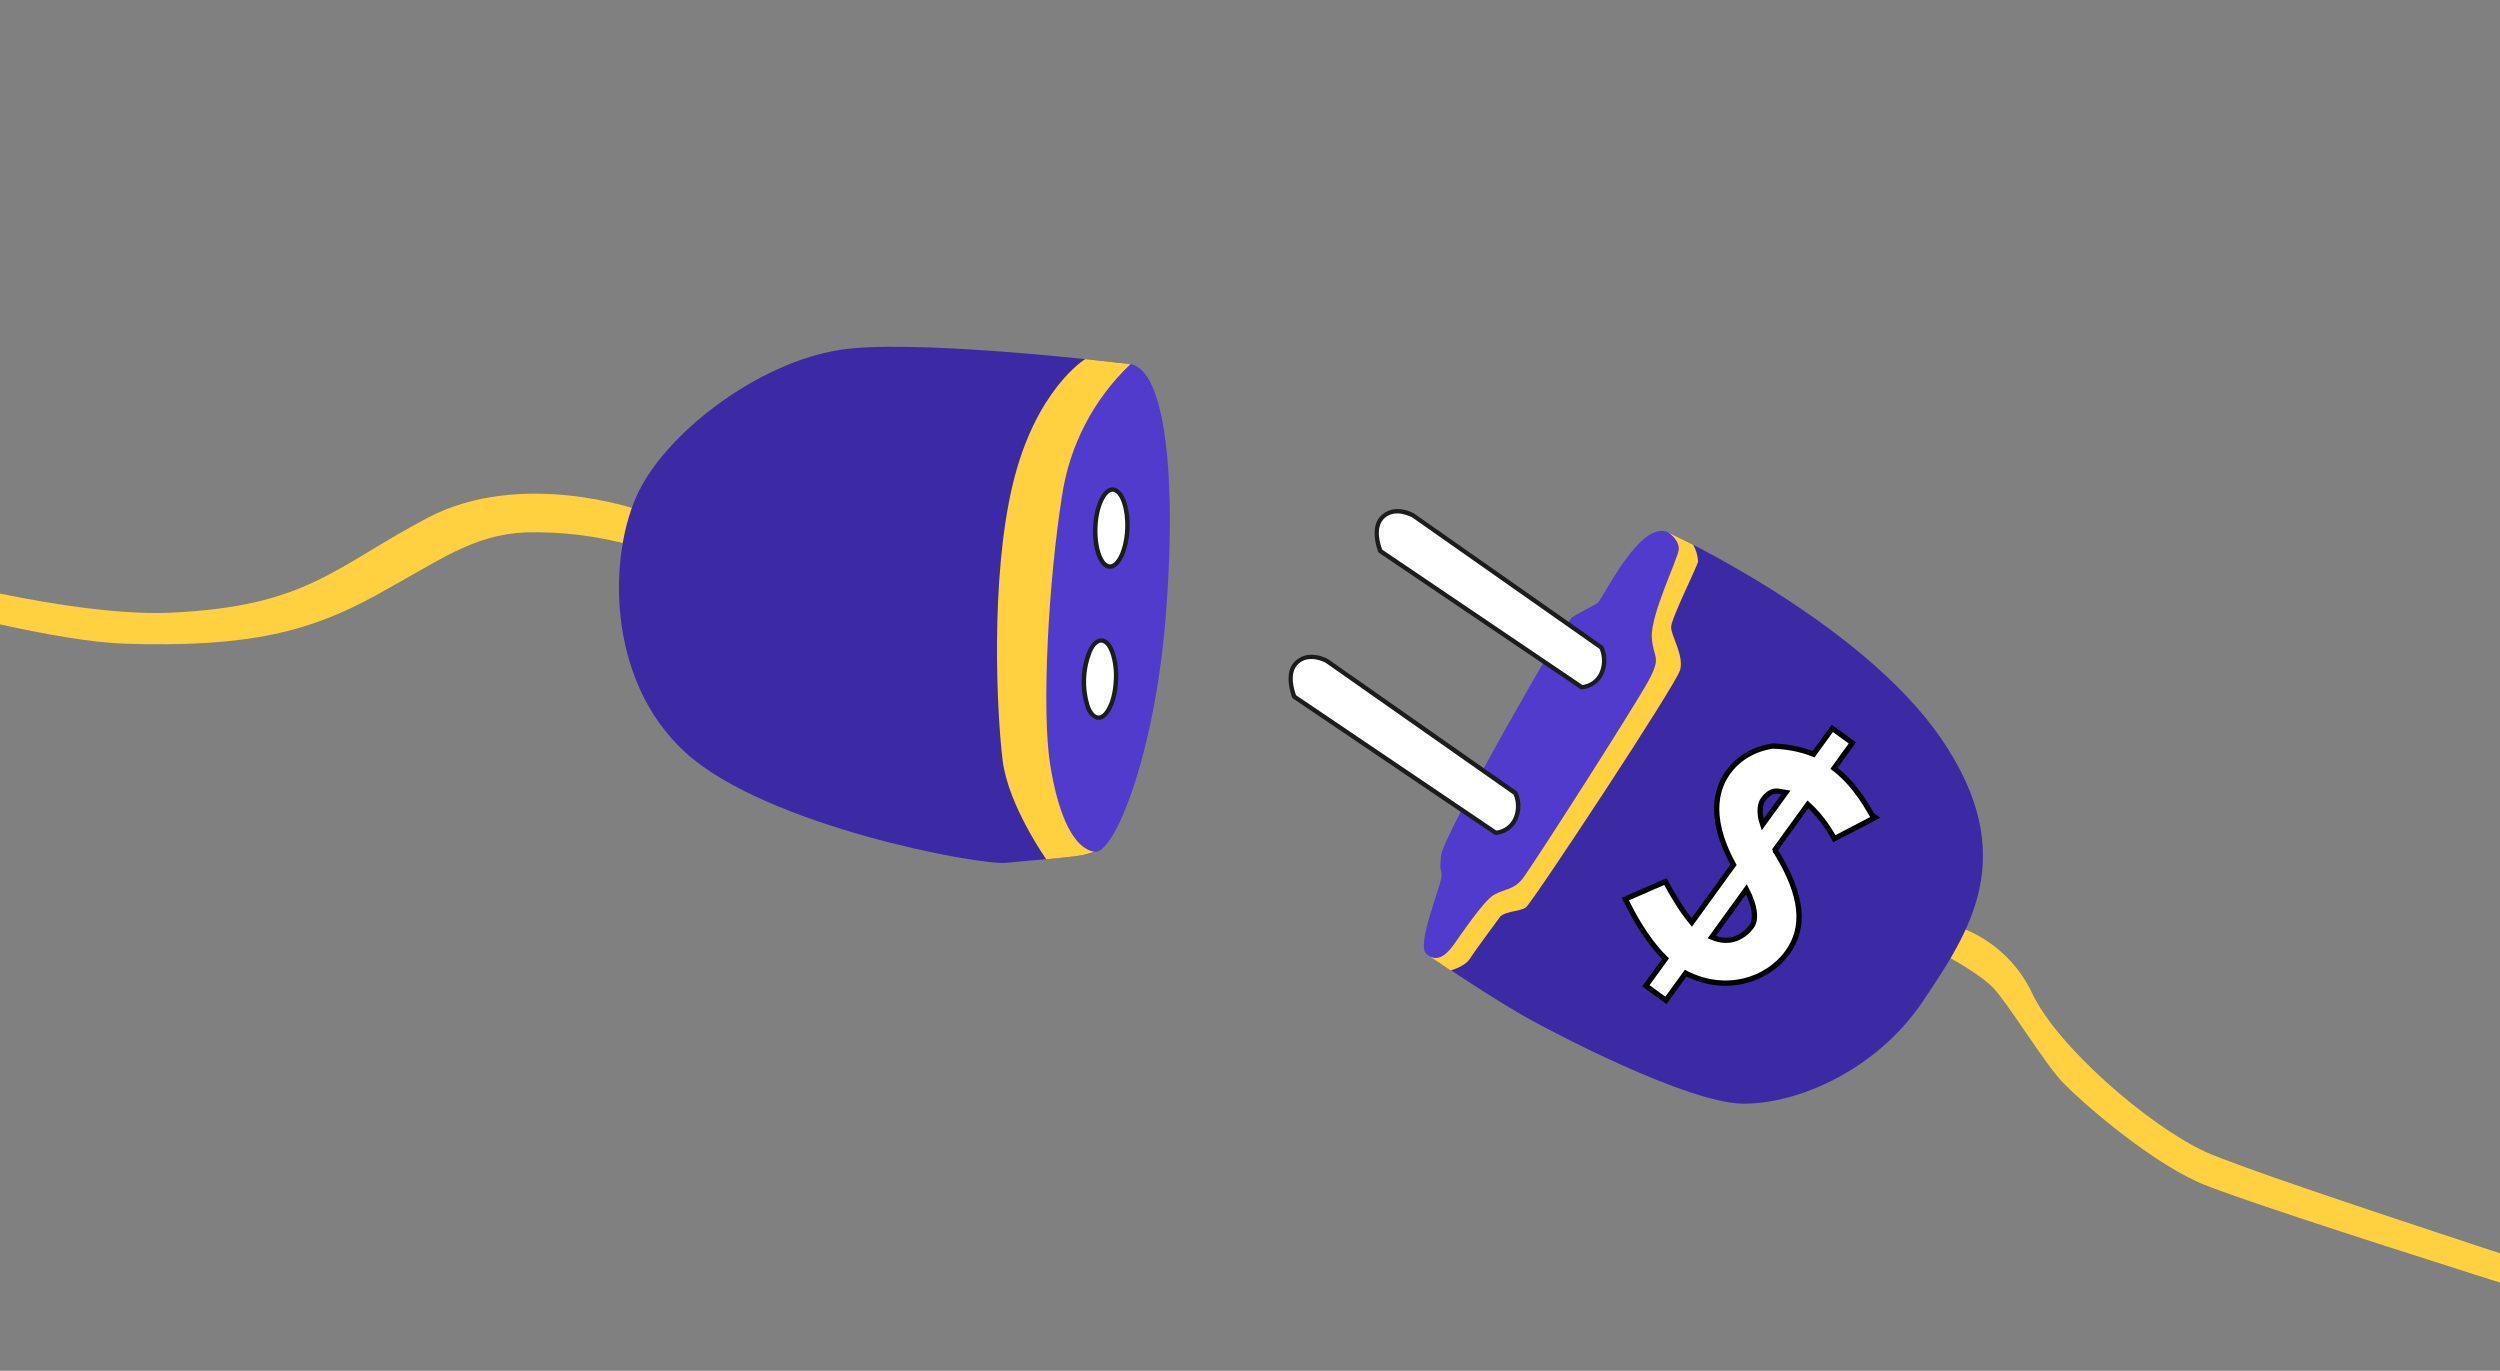<svg width="600" height="329" viewBox="0 0 600 329" fill="none" xmlns="http://www.w3.org/2000/svg">
<rect x="0" y="0" width="600" height="329" fill="#808080" stroke="none"/>
<g clip-path="url(#clip0_5576_1692)">
<path d="M153.26 122.412C153.26 122.412 125.085 112.422 102.575 124.309C80.066 136.197 73.72 145.52 41.071 147.041C2.005 148.869 -81.175 119.686 -81.175 119.686L-83.095 126.851C-83.095 126.851 -0.281 153.48 29.785 154.478C59.851 155.476 74.553 151.469 90.215 142.882C105.878 134.294 113.424 128.385 126.093 127.77C134.505 127.554 142.904 128.549 151.033 130.723L153.26 122.412Z" fill="#FFD141"/>
<path d="M262.706 204.431C260.9 205.649 247.89 206.38 241.534 207.074C235.178 207.768 183.999 198.257 164.626 180.71C145.253 163.164 145.957 132.649 153.37 117.797C160.783 102.944 183.733 85.656 204.084 83.651C224.434 81.646 271.352 87.397 271.352 87.397L262.706 204.431Z" fill="#3B2AA3"/>
<path d="M260.455 86.18C260.455 86.18 248.525 93.43 243.058 116.261C237.591 139.093 239.279 171.728 240.643 182.54C242.007 193.352 251.093 206.218 251.093 206.218C251.093 206.218 257.777 205.627 259.655 205.242C260.689 205.048 261.706 204.777 262.699 204.43L271.317 87.389L260.455 86.18Z" fill="#FFD141"/>
<path d="M271.323 87.39C262.445 95.81 256.652 106.966 254.873 119.072C251.602 139.784 249.943 170.605 252.063 183.676C254.183 196.748 258.049 203.747 262.704 204.432C267.359 205.117 277.057 181.569 279.758 148.186C282.458 114.803 279.752 88.79 271.323 87.39Z" fill="#503BCD"/>
<path d="M270.559 126.914C270.344 132.021 268.452 136.101 266.332 136.007C264.212 135.912 262.66 131.708 262.933 126.602C263.206 121.497 265.036 117.43 267.16 117.51C269.284 117.591 270.773 121.808 270.559 126.914Z" fill="white"/>
<path d="M265.85 136.469C263.641 135.877 262.123 131.712 262.345 126.577C262.573 121.09 264.672 116.843 267.125 116.968C269.577 117.092 271.31 121.448 271.09 126.908C270.849 132.392 268.749 136.639 266.314 136.504C266.159 136.513 266.002 136.501 265.85 136.469ZM267.307 118.052L267.087 117.993C265.521 117.929 263.602 121.499 263.409 126.582C263.216 131.664 264.776 135.397 266.36 135.451C267.943 135.505 269.83 131.942 270.037 126.863C270.23 122.002 268.798 118.452 267.307 118.052Z" fill="#1B1C1C"/>
<path d="M267.844 163.149C267.63 168.256 265.742 172.322 263.618 172.241C261.494 172.161 259.949 167.929 260.219 162.837C260.488 157.745 262.325 153.651 264.445 153.745C266.566 153.84 268.048 158.025 267.844 163.149Z" fill="white"/>
<path d="M263.114 172.683C262.466 172.41 261.893 171.987 261.44 171.449C260.987 170.911 260.669 170.274 260.511 169.589C259.789 167.401 259.487 165.096 259.623 162.796C259.675 160.491 260.169 158.217 261.077 156.098C261.962 154.175 263.141 153.144 264.399 153.2C265.656 153.256 266.747 154.377 267.473 156.362C268.195 158.55 268.496 160.854 268.36 163.154C268.133 168.642 266.02 172.885 263.581 172.764C263.423 172.751 263.267 172.724 263.114 172.683ZM264.595 154.288C264.521 154.254 264.442 154.233 264.361 154.226C263.571 154.191 262.673 155.001 262.019 156.558C260.404 160.603 260.218 165.079 261.491 169.245C262.054 170.787 262.815 171.701 263.623 171.725C265.189 171.789 267.107 168.219 267.3 163.137C267.438 160.974 267.161 158.805 266.482 156.747C265.985 155.342 265.3 154.477 264.595 154.288Z" fill="#1B1C1C"/>
<path d="M470.589 222.638C478.189 225.464 484.368 231.171 487.788 238.522C493.629 250.963 515.687 270.25 529.484 276.521C543.281 282.793 652.201 317.748 652.201 317.748L650.603 323.712C650.603 323.712 540.171 289.432 527.557 283.714C514.943 277.996 498.841 263.871 494.657 259.332C490.472 254.793 481.87 240.784 478.539 237.257C475.208 233.731 467.696 229.735 467.696 229.735L470.589 222.638Z" fill="#FFD141"/>
<path d="M400.455 127.819C400.455 127.819 446.555 149.05 465.86 177.231C485.165 205.413 472.669 223.609 461.542 240.233C450.414 256.857 431.441 264.987 418.286 264.88C405.13 264.773 372.363 247.737 364.264 243.007C356.165 238.277 343.338 229.601 343.338 229.601L400.455 127.819Z" fill="#3B2AA3"/>
<path d="M426.291 204.485L426.224 204.377L426.145 204.319C426.143 204.305 426.139 204.283 426.134 204.25C426.133 204.246 426.132 204.242 426.132 204.237C426.12 204.167 426.099 204.032 426.044 203.891L433.896 193.05C435.74 194.728 437.204 196.561 438.232 198.022C438.792 198.819 439.22 199.501 439.507 199.983C439.651 200.224 439.759 200.414 439.83 200.543C439.866 200.608 439.893 200.657 439.91 200.689L439.93 200.725L439.934 200.734L439.935 200.735L439.935 200.735L439.935 200.735L439.935 200.736L440.228 201.297L440.79 201.004L449.158 196.644L450.068 196.17L449.294 195.61C449.291 195.607 449.289 195.603 449.287 195.6C449.252 195.549 449.204 195.471 449.138 195.362C449.06 195.231 448.968 195.072 448.859 194.884C448.785 194.756 448.702 194.614 448.611 194.458C448.167 193.699 447.543 192.659 446.738 191.488C445.218 189.278 443.04 186.579 440.173 184.383L444.207 178.813L444.579 178.3L444.066 177.928L440.268 175.178L439.755 174.806L439.383 175.319L435.27 180.998C431.796 179.663 428.742 179.179 425.449 179.051L425.387 179.048L425.325 179.058C421.259 179.708 417.378 181.72 414.788 185.296C413.783 186.684 412.327 189.116 412.046 192.839C411.771 196.49 412.631 201.316 416.043 207.545L406.023 221.38C403.392 218.221 400.892 213.825 399.988 212.09L399.715 211.565L399.172 211.802L390.699 215.508L390.077 215.78L390.391 216.381C390.429 216.454 390.488 216.574 390.568 216.735C391.441 218.502 394.784 225.267 399.726 230.074L395.375 236.082L395.004 236.595L395.517 236.966L399.314 239.717L399.828 240.089L400.199 239.575L404.553 233.565C414.241 238.532 424.218 235.19 428.999 228.59C431.155 225.613 432.102 222.205 431.682 218.214C431.264 214.245 429.498 209.726 426.291 204.485ZM426.553 189.863L428.605 190.201L423.027 197.902C421.945 194.613 422.543 192.737 423.134 191.92C424.16 190.504 425.179 189.823 426.553 189.863ZM416.599 225.25C415.054 225.81 413.12 225.905 410.823 224.907L419.139 213.424C420.209 215.469 420.792 217.24 420.991 218.699C421.218 220.366 420.938 221.572 420.377 222.346C419.606 223.41 418.316 224.627 416.599 225.25Z" fill="white" stroke="black" stroke-width="1.267"/>
<path d="M406.366 130.75C407.053 131.979 407.455 133.346 407.544 134.75C407.293 136.074 401.095 148.381 401.073 150.506C401.051 152.631 404.177 157.256 403.233 160.777C402.29 164.297 367.66 216.78 366.208 217.782C364.755 218.784 360.957 218.713 359.938 220.141C358.919 221.57 354.113 227.962 352.863 229.979C351.612 231.997 348.157 232.906 348.157 232.906L343.354 229.681L400.49 127.829L406.366 130.75Z" fill="#FFD141"/>
<path d="M400.458 127.819C400.458 127.819 403.214 129.682 402.884 132.02C402.553 134.359 396.164 147.547 396.438 152.873C396.713 158.2 398.965 157.249 395.601 163.451C392.238 169.652 367.536 208.222 365.393 210.918C363.25 213.614 361.067 213.311 358.547 214.766C356.026 216.221 350.548 224.46 348.745 226.937C346.942 229.413 344.671 231.098 342.302 228.894C339.933 226.691 345.692 213.038 345.932 210.542C346.172 208.047 345.34 210.103 345.865 205.272C346.39 200.441 375.503 149.276 377.391 148.08C379.28 146.885 382.191 145.519 383.411 144.722C384.631 143.924 393.644 124.425 400.458 127.819Z" fill="#503BCD"/>
<path d="M339.096 123.66L384.385 155.43C384.815 156.404 385.036 157.457 385.031 158.522C385.026 159.586 384.796 160.638 384.357 161.608C383.937 162.534 383.278 163.331 382.447 163.917C381.616 164.504 380.644 164.858 379.631 164.943L331.276 132.248C331.276 132.248 328.977 126.526 332.026 123.926C335.076 121.325 339.096 123.66 339.096 123.66Z" fill="white"/>
<path d="M379.501 165.426L379.335 165.381L330.98 132.686C330.89 132.626 330.82 132.54 330.78 132.44C330.679 132.206 328.376 126.336 331.689 123.524C335.002 120.713 339.191 123.137 339.383 123.248L384.651 154.983C384.726 155.03 384.785 155.097 384.821 155.177C385.291 156.219 385.534 157.348 385.534 158.491C385.534 159.634 385.291 160.764 384.821 161.806C384.358 162.82 383.632 163.692 382.72 164.332C381.807 164.971 380.74 165.356 379.628 165.445L379.501 165.426ZM331.707 131.904L379.774 164.404C380.659 164.295 381.502 163.96 382.221 163.433C382.94 162.906 383.511 162.203 383.881 161.391C384.267 160.504 384.469 159.547 384.473 158.579C384.478 157.611 384.287 156.653 383.91 155.761L338.828 124.105C338.538 124.028 334.941 122.043 332.355 124.295C329.769 126.546 331.4 131.008 331.715 131.877L331.707 131.904Z" fill="#1B1C1C"/>
<path d="M318.453 158.612L363.717 190.361C364.149 191.332 364.371 192.384 364.37 193.446C364.368 194.509 364.142 195.559 363.707 196.529C363.287 197.455 362.628 198.252 361.797 198.838C360.966 199.425 359.994 199.779 358.981 199.864L310.622 167.183C310.622 167.183 308.313 161.444 311.376 158.847C314.44 156.25 318.453 158.612 318.453 158.612Z" fill="white"/>
<path d="M358.847 200.375L358.681 200.331L310.326 167.635C310.236 167.581 310.165 167.5 310.122 167.403C310.026 167.155 307.722 161.285 311.031 158.487C314.341 155.69 318.537 158.087 318.743 158.201L364.029 189.926C364.104 189.973 364.163 190.04 364.199 190.12C364.668 191.164 364.908 192.297 364.905 193.441C364.902 194.586 364.655 195.717 364.181 196.759C363.722 197.771 362.999 198.642 362.089 199.28C361.179 199.919 360.114 200.301 359.006 200.388L358.847 200.375ZM311.054 166.854L359.124 199.34C360.009 199.231 360.851 198.896 361.571 198.369C362.29 197.841 362.861 197.138 363.231 196.327C363.621 195.443 363.825 194.488 363.829 193.521C363.833 192.555 363.638 191.598 363.256 190.711L318.17 159.069C317.903 158.908 314.284 157.006 311.702 159.244C309.119 161.482 310.732 165.954 311.054 166.854Z" fill="#1B1C1C"/>
</g>
<defs>
<clipPath id="clip0_5576_1692">
<rect width="760.368" height="135.78" fill="white" transform="translate(-49.656 0.658) rotate(15)"/>
</clipPath>
</defs>
</svg>
